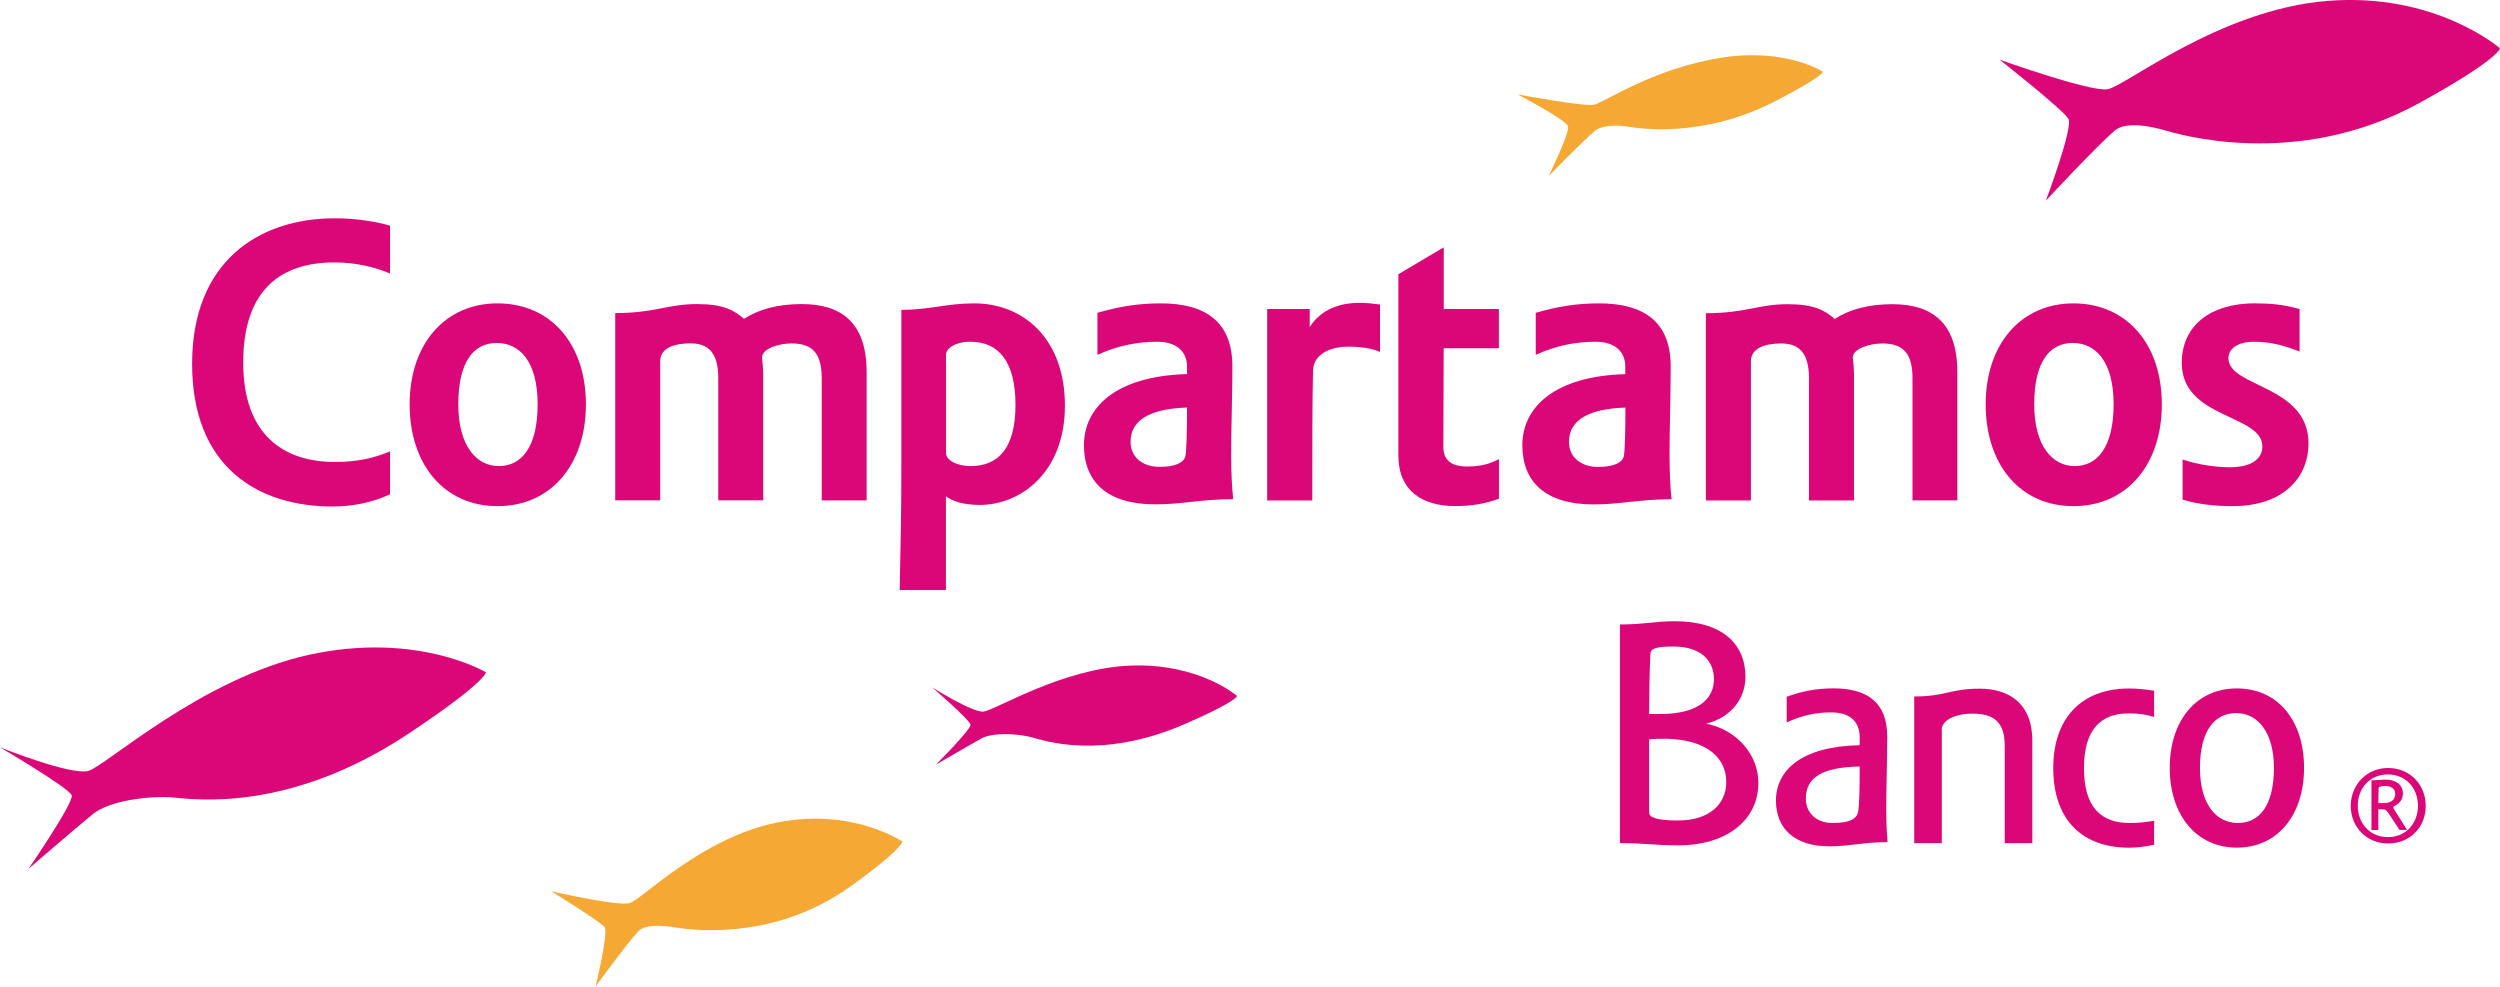 <?xml version="1.0" encoding="UTF-8"?>
<svg id="Capa_2" data-name="Capa 2" xmlns="http://www.w3.org/2000/svg" viewBox="0 0 391.44 154.48">
  <defs>
    <style>
      .cls-1 {
        fill: #db0778;
      }

      .cls-2 {
        fill: #f5a934;
      }
    </style>
  </defs>
  <g id="Capa_1-2" data-name="Capa 1">
    <g id="LOGO_CB" data-name="LOGO CB">
      <g>
        <path class="cls-2" d="m249.59,16.4c-1.61.32-11.98-1.62-11.98-1.62,0,0,7.73,4.01,7.92,5.05.2,1.11-3.06,7.74-3.06,7.74,0,0,5.5-5.61,7.18-7.02,1.2-1,3.54-.99,5.3-.71,1.63.25,11.63,1.89,23.02-4,7.44-3.83,7.47-4.6,7.47-4.6,0,0-5.7-3.71-15.52-2.26-10.94,1.61-18.73,7.09-20.33,7.41"/>
        <path class="cls-2" d="m98.57,141.41c-1.9.52-12.28-1.87-12.28-1.87,0,0,7.69,4.72,8.37,5.63.66.91-1.42,9.3-1.42,9.3,0,0,4.81-6.6,6.67-8.62,1.14-1.2,3.99-.91,5.39-.7,1.38.21,15.08,2.78,27.8-6.31,8.31-5.95,8.18-7.07,8.18-7.07,0,0-7.8-5.35-19.61-2.98-11.83,2.36-21.2,12.09-23.1,12.62"/>
        <path class="cls-1" d="m329.97,13.98c-2.76.41-16.9-4.65-16.9-4.65,0,0,10.01,7.88,10.79,9.27.79,1.38-3.53,12.82-3.53,12.82,0,0,7.85-8.45,10.78-10.97,1.79-1.51,5.77-.63,7.66-.1,1.91.55,20.7,6.41,40.04-4.22,12.61-6.94,12.62-8.57,12.62-8.57,0,0-10.05-8.78-27-7.42-16.95,1.36-31.71,13.43-34.47,13.84"/>
        <path class="cls-1" d="m13.87,120.7c-2.74.77-13.87-3.69-13.87-3.69,0,0,10.83,6.38,11.22,7.5.4,1.12-6.76,11.53-6.76,11.53,0,0,7.16-6.18,10.09-8.58,2.61-2.12,8.89-2.9,12.55-2.59,3.53.32,18.31,2.36,36.93-10.04,12.17-8.1,12.05-9.57,12.05-9.57,0,0-10.75-6.43-27.67-2.74-16.92,3.71-31.81,17.39-34.55,18.17"/>
        <path class="cls-1" d="m154,111.42c-1.76.17-8.05-3.81-8.05-3.81,0,0,5.89,5.11,6.01,5.85.12.73-5.42,6.27-5.42,6.27,0,0,5.06-2.96,7.12-4.1,1.82-1,5.75-.77,7.95-.17,2.11.59,10.91,3.49,23.67-1.99,8.32-3.58,8.42-4.49,8.42-4.49,0,0-5.83-5.13-16.58-4.77-10.74.37-21.37,7.05-23.13,7.21"/>
        <g>
          <path class="cls-1" d="m61.07,77.39c-2.69,1.28-5.9,1.92-8.97,1.92-11.85,0-22.02-6.27-22.02-22.35s10.5-22.78,22.34-22.78c2.81,0,6.07.39,8.65,1.15v7.49c-2.63-1.09-5.52-1.73-8.72-1.73-8.32,0-14.27,4.23-14.27,15.68s6.46,15.56,14.34,15.56c3.33,0,5.96-.52,8.65-1.66v6.72Z"/>
          <path class="cls-1" d="m91.74,63.31c0,9.41-5.45,15.94-13.83,15.94s-13.77-6.53-13.77-15.94,5.5-15.81,13.77-15.81,13.83,6.28,13.83,15.81m-19.98,0c0,6.47,2.81,9.67,6.34,9.67s6.08-2.94,6.08-9.67-2.82-9.61-6.41-9.61-6.01,2.89-6.01,9.61"/>
          <path class="cls-1" d="m135.7,78.35h-7.04v-19.14c0-3.97-1.53-5.44-4.74-5.44-1.85,0-4.61.76-4.61,2.23.06.71.19,1.6.19,2.57v19.77h-7.04v-19.14c0-4.03-1.6-5.44-4.35-5.44-2.37,0-4.74.64-4.74,2.81v21.77h-7.04v-29.32c6.21,0,8.19-1.41,12.8-1.41,4.17,0,5.82.97,7.36,2.31,2.31-1.48,5.25-2.31,9.03-2.31,6.08,0,10.17,2.76,10.17,10.63v20.1Z"/>
          <path class="cls-1" d="m140.87,92.37c.13-6.71.26-11.45.26-19.84v-24.01c4.35,0,7.11-1.02,11.39-1.02,7.75,0,14.22,5.56,14.22,16.01s-6.92,15.55-13.32,15.55c-2.76,0-4.35-.64-5.31-1.35v14.67h-7.24Zm11.08-38.86c-2.37,0-3.83,1.02-3.83,2.05v15.37c0,1.09,1.67,2.05,3.83,2.05,4.48,0,7.05-2.94,7.05-9.6s-2.57-9.87-7.05-9.87"/>
          <path class="cls-1" d="m185.86,58.58v-1.16c0-2.42-1.68-3.91-4.68-3.91s-6.15.58-9.35,2.05v-6.58c3.32-.97,6.34-1.48,9.92-1.48,6.92,0,11.21,2.81,11.21,9.85,0,4.94-.19,9.22-.19,13.96,0,2.5.13,5.24.32,6.85-5.13,0-7.88.81-12.23.81-7.42,0-11.14-3.45-11.14-9.27s4.87-10.81,16.14-11.13m0,5.24c-5.85.19-8.84,1.99-8.84,5.38,0,2.3,1.79,3.91,4.54,3.91,2.55,0,3.78-.71,4.03-1.61.19-.95.27-3.84.27-7.67"/>
          <path class="cls-1" d="m198.41,78.35v-29.97h6.66v2.82c1.8-2.82,4.81-3.78,7.74-3.78,1.28,0,2.3.13,3.27.26v7.43c-1.21-.58-3.14-.83-4.93-.83-2.88,0-5.43,1.16-5.56,3.66-.12,5.06-.12,12.81-.12,20.42h-7.05Z"/>
          <path class="cls-1" d="m226.05,48.38h8.64v6.15h-8.64c0,6.34-.06,10.69-.06,15.37,0,2.24,1.34,3.14,3.7,3.14,1.94,0,3.46-.32,5.01-1.16v6.21c-2.11.78-4.29,1.15-6.85,1.15-5.13,0-8.9-2.37-8.9-7.93v-28.37l7.11-4.22v9.66Z"/>
          <path class="cls-1" d="m254.48,58.58v-1.16c0-2.42-1.66-3.91-4.67-3.91s-6.15.58-9.35,2.05v-6.58c3.32-.97,6.34-1.48,9.93-1.48,6.9,0,11.2,2.81,11.2,9.85,0,4.94-.18,9.22-.18,13.96,0,2.5.12,5.24.32,6.86-5.13,0-7.88.81-12.23.81-7.42,0-11.14-3.45-11.14-9.27s4.87-10.81,16.14-11.13m0,5.24c-5.83.19-8.84,1.99-8.84,5.38,0,2.3,1.8,3.91,4.55,3.91,2.55,0,3.77-.71,4.03-1.61.19-.95.26-3.84.26-7.67"/>
          <path class="cls-1" d="m306.49,78.35h-7.04v-19.14c0-3.97-1.53-5.43-4.74-5.43-1.86,0-4.61.76-4.61,2.23.06.71.19,1.6.19,2.57v19.78h-7.05v-19.14c0-4.03-1.59-5.44-4.35-5.44-2.37,0-4.74.64-4.74,2.81v21.77h-7.05v-29.32c6.21,0,8.2-1.41,12.81-1.41,4.15,0,5.82.97,7.36,2.31,2.3-1.48,5.25-2.31,9.03-2.31,6.07,0,10.17,2.76,10.17,10.62v20.11Z"/>
          <path class="cls-1" d="m338.49,63.31c0,9.41-5.44,15.94-13.83,15.94s-13.75-6.53-13.75-15.94,5.51-15.81,13.75-15.81,13.83,6.28,13.83,15.81m-19.98,0c0,6.47,2.82,9.67,6.34,9.67s6.09-2.94,6.09-9.67-2.82-9.61-6.4-9.61-6.03,2.89-6.03,9.61"/>
          <path class="cls-1" d="m353.14,47.5c2.37,0,4.36.18,6.92.88v6.67c-3.01-1.22-5.13-1.54-7.17-1.54-2.43,0-3.97,1.03-3.97,2.57,0,4.61,12.54,4.16,12.54,13.37,0,4.99-3.59,9.8-11.91,9.8-2.62,0-5.31-.26-7.81-1.02v-6.28c2.43.83,5.32,1.21,7.37,1.21,3.39,0,5.12-1.28,5.12-3.26,0-5.06-12.62-4.3-12.62-13.07,0-5.76,4.36-9.34,11.52-9.34"/>
        </g>
        <g>
          <path class="cls-1" d="m275.32,122.56c0,6.04-5.23,9.8-12.44,9.8-3.76,0-5.54-.35-9.24-.35v-34.23c3.81,0,5.38-.51,8.63-.51,7.36,0,11.02,3.55,11.02,8.68,0,3.3-2.08,6.35-6.15,7.36,4.93.97,8.18,4.98,8.18,9.24Zm-17.12-10.76h1.73c6.25,0,8.43-2.59,8.43-5.44,0-3.05-2.18-5.13-6.34-5.13-2.9,0-3.56.36-3.61,1.17-.15,3.1-.2,7.11-.2,9.4Zm4.67,16.66c4.42,0,7.42-2.28,7.42-6.04s-3.05-6.6-9.34-6.75c-.97,0-1.93,0-2.74.1v11.43c0,.86,1.37,1.27,4.67,1.27Z"/>
          <path class="cls-1" d="m291.18,116.67v-1.22c0-2.54-1.58-3.91-4.52-3.91-2.34,0-4.62.51-6.91,1.57v-4.01c2.34-.86,4.62-1.32,7.31-1.32,5.23,0,8.43,2.13,8.43,7.52,0,4.06-.15,7.72-.15,11.53,0,2.03.1,3.71.2,5.03-3.71,0-6.04.66-9.09.66-5.53,0-8.38-2.84-8.38-7.16,0-4.67,3.86-8.48,13.1-8.68Zm0,3.35c-5.89.1-8.43,1.73-8.43,5.03,0,2.13,1.53,3.81,4.22,3.81s3.75-.66,3.96-1.73c.2-.96.25-3.66.25-7.11Z"/>
          <path class="cls-1" d="m304.04,114.18v17.83h-4.32v-22.96c4.93,0,5.59-1.22,10.26-1.22,4.37,0,8.23,2.13,8.23,8.13v16.05h-4.32v-15.29c0-3.66-1.72-4.98-5.03-4.98-2.94,0-4.82,1.17-4.82,2.43Z"/>
          <path class="cls-1" d="m333.47,128.86c1.48,0,2.59-.15,3.81-.35v3.76c-1.42.3-2.69.46-3.91.46-7.16,0-11.88-4.16-11.88-12.49,0-7.57,4.21-12.44,11.88-12.44,1.32,0,2.64.15,3.91.35v4.11c-1.32-.41-2.49-.56-3.97-.56-4.31,0-7.01,2.44-7.01,8.58s2.69,8.58,7.16,8.58Z"/>
          <path class="cls-1" d="m360.76,120.23c0,7.36-4.12,12.49-10.51,12.49s-10.52-5.13-10.52-12.49,4.11-12.44,10.52-12.44,10.51,5.03,10.51,12.44Zm-16.3,0c0,5.74,2.59,8.63,5.94,8.63s5.64-2.69,5.64-8.63c0-5.64-2.59-8.58-5.89-8.58s-5.69,2.64-5.69,8.58Z"/>
        </g>
        <path class="cls-1" d="m373.92,132.07c-3.43,0-5.85-2.64-5.85-5.88s2.42-5.94,5.85-5.94,5.89,2.61,5.89,5.94-2.45,5.88-5.89,5.88Zm-.03-10.81c-2.87,0-4.72,2.19-4.72,4.9s1.85,4.91,4.72,4.91,4.7-2.19,4.7-4.91-1.85-4.9-4.7-4.9Zm-1.49,8.7h-1.09v-7.78c.84,0,1.4-.11,2.24-.11,1.5,0,2.69.75,2.69,2.17,0,.92-.49,1.58-1.4,2-.07.06-.1.11-.1.18,0,.06.02.16.07.23l2.09,3.3h-1.19l-1.72-2.61c-.35-.5-.52-.63-.9-.63h-.7v3.24Zm.75-4.21c1.27,0,1.88-.5,1.88-1.48,0-.79-.66-1.21-1.64-1.21-.61,0-.93.15-.95.31-.04.88-.04,1.71-.04,2.38h.75Z"/>
      </g>
    </g>
  </g>
</svg>